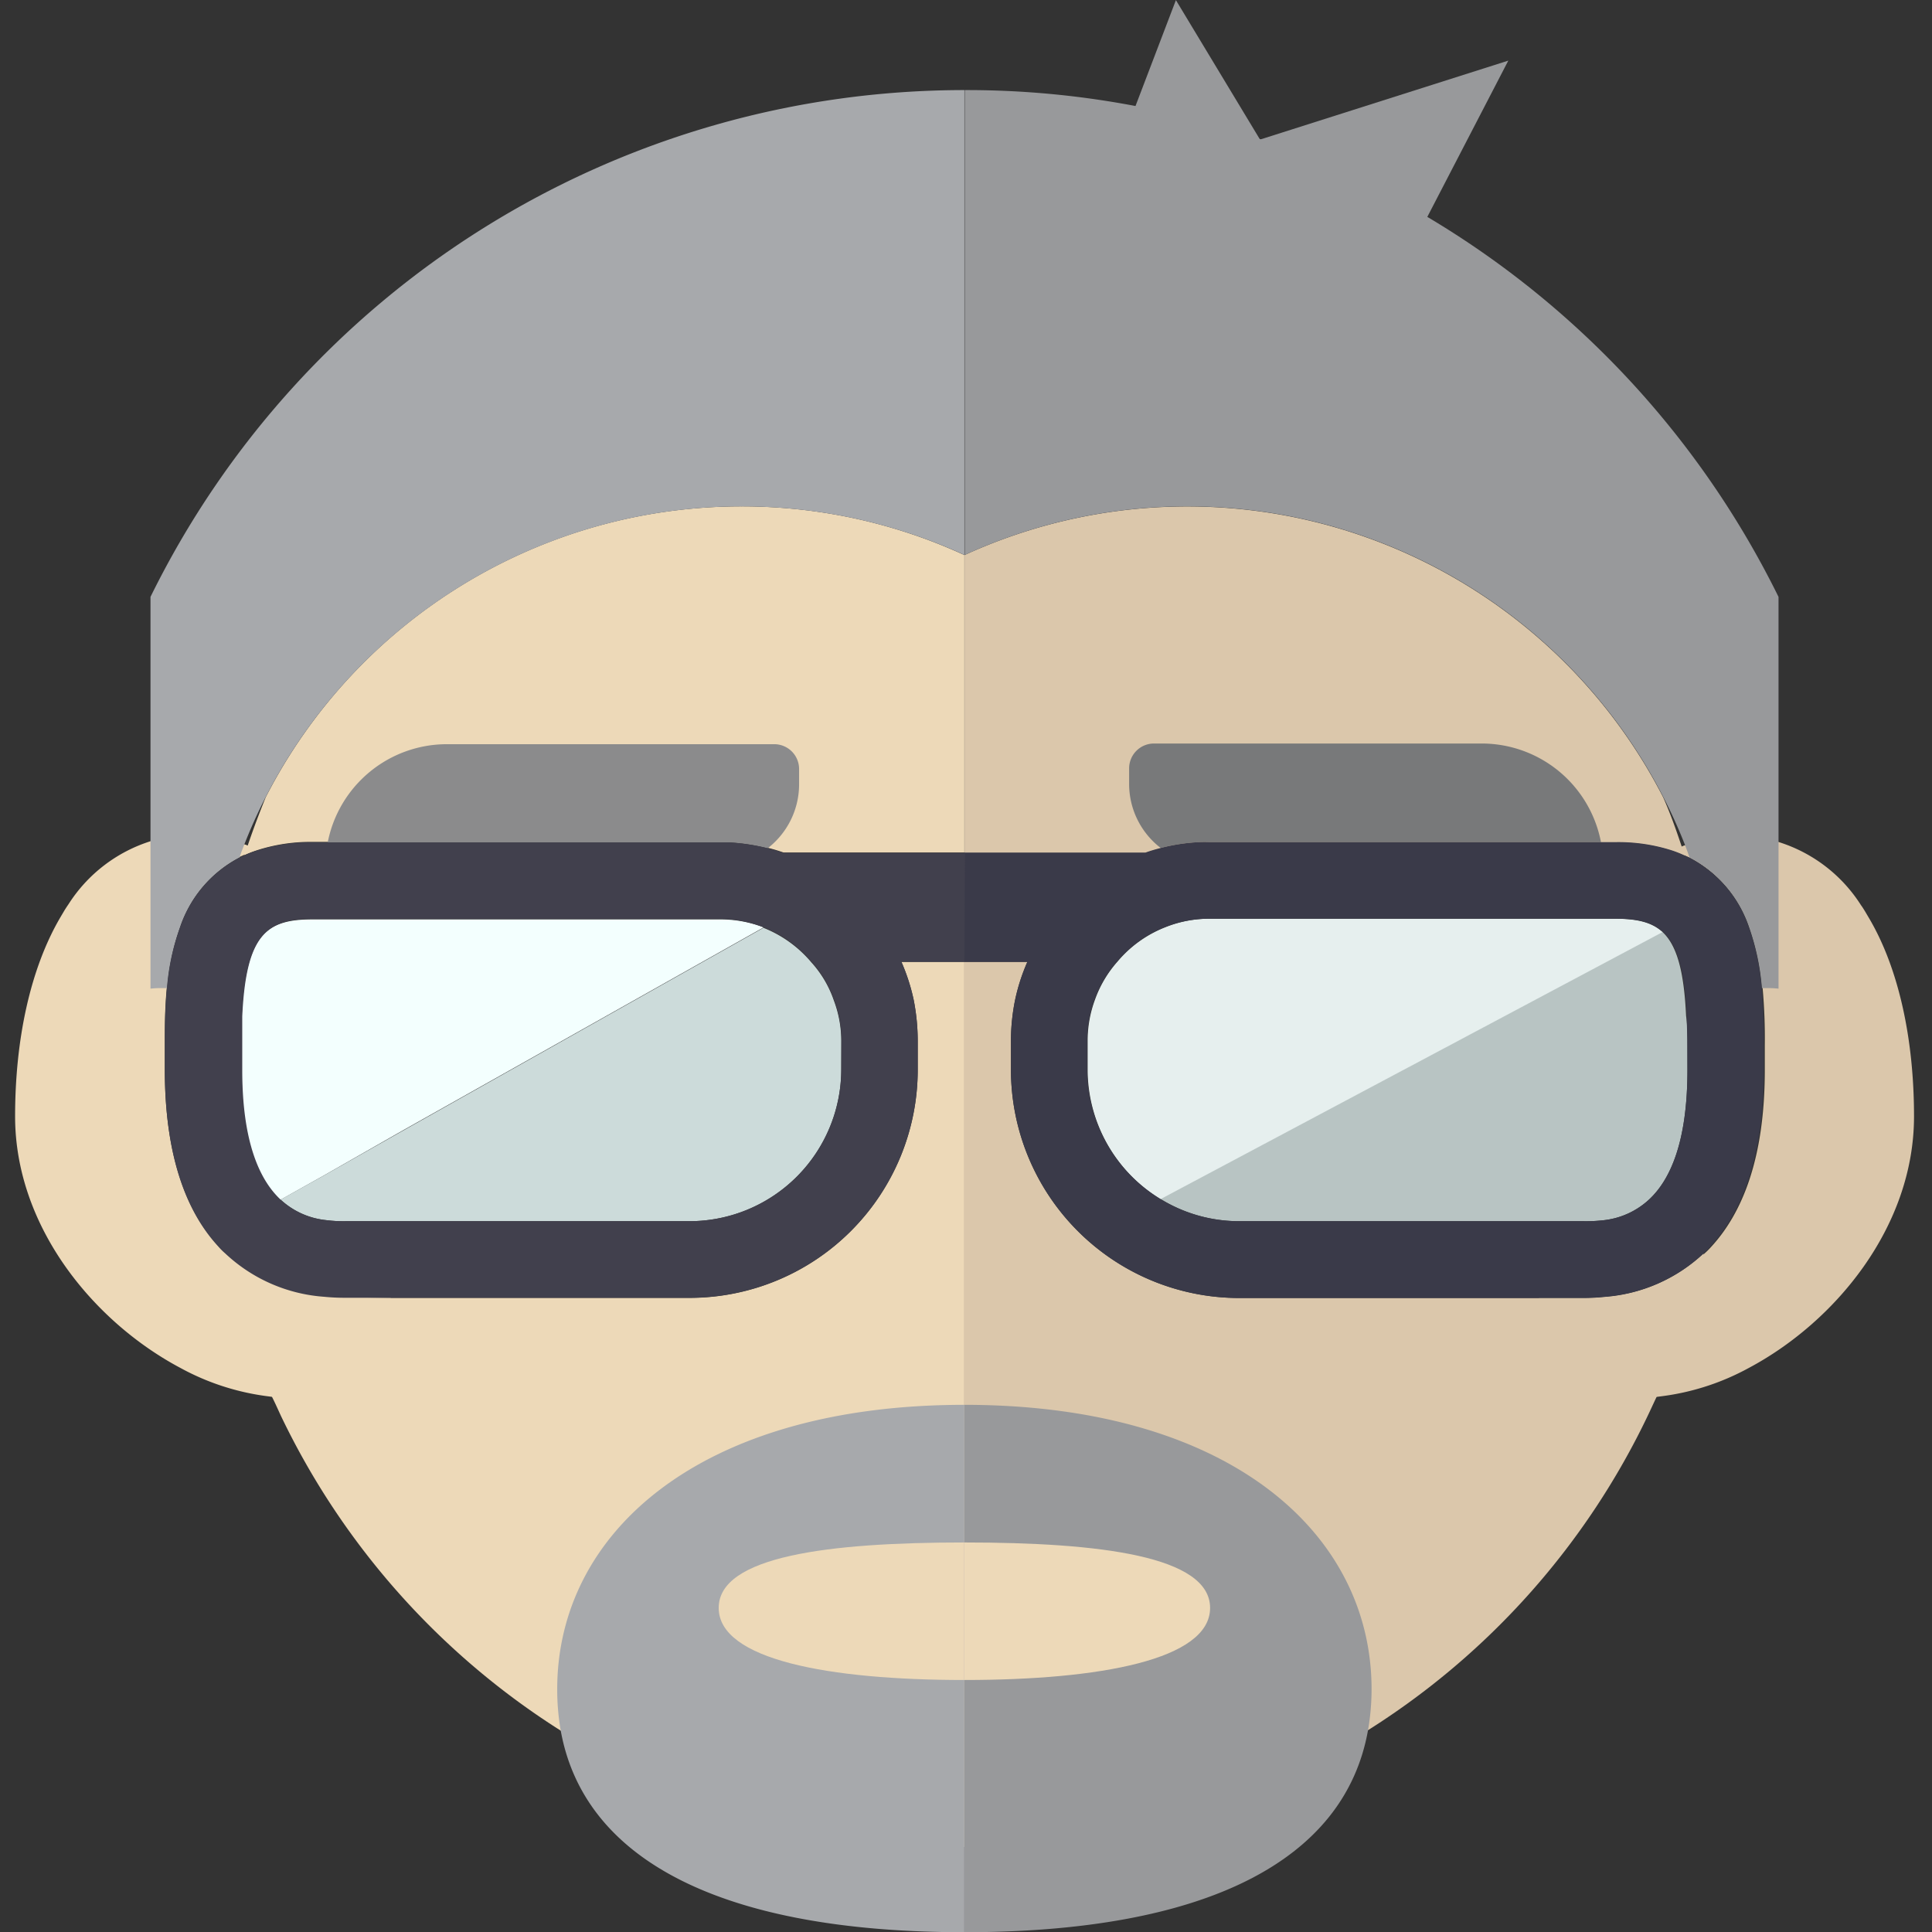 <?xml version="1.0" encoding="UTF-8" standalone="no"?>
<svg
   xmlns:dc="http://purl.org/dc/elements/1.1/"
   xmlns:cc="http://creativecommons.org/ns#"
   xmlns:rdf="http://www.w3.org/1999/02/22-rdf-syntax-ns#"
   xmlns:svg="http://www.w3.org/2000/svg"
   xmlns="http://www.w3.org/2000/svg"
   xmlns:sodipodi="http://sodipodi.sourceforge.net/DTD/sodipodi-0.dtd"
   xmlns:inkscape="http://www.inkscape.org/namespaces/inkscape"
   id="Layer_1"
   data-name="Layer 1"
   viewBox="0 0 128 128"
   version="1.1"
   inkscape:version="0.91 r13725"
   sodipodi:docname="andrew.svg"
   width="128"
   height="128">
  <rect x="0" y="0" width="128" height="128" fill="#333333" stroke="none"/>
  <sodipodi:namedview
     pagecolor="#ffffff"
     bordercolor="#666666"
     borderopacity="1"
     objecttolerance="10"
     gridtolerance="10"
     guidetolerance="10"
     inkscape:pageopacity="0"
     inkscape:pageshadow="2"
     inkscape:window-width="1855"
     inkscape:window-height="1056"
     id="namedview5363"
     showgrid="false"
     fit-margin-top="0"
     fit-margin-left="0"
     fit-margin-right="0"
     fit-margin-bottom="0"
     inkscape:zoom="1.1603535"
     inkscape:cx="520.93131"
     inkscape:cy="-20.255158"
     inkscape:window-x="65"
     inkscape:window-y="24"
     inkscape:window-maximized="1"
     inkscape:current-layer="Layer_1" />
  <defs
     id="defs5065">
    <style
       id="style5067">.cls-1{fill:#b8966a;}.cls-2{fill:#fffdeb;}.cls-3{fill:#3f404f;}.cls-4{fill:#a88873;}.cls-5{fill:#efecd5;}.cls-6{fill:#353644;}.cls-7{fill:#997956;}.cls-8{fill:#4f3523;}.cls-9{fill:#d8eae9;}.cls-10{fill:#58595b;}.cls-11{fill:#604029;}.cls-12{fill:#dbc7ab;}.cls-13,.cls-16{fill:#3c2415;}.cls-14{fill:#edd9b8;}.cls-15{fill:#472a1a;}.cls-16{opacity:0.2;}.cls-17{fill:#3a2216;}.cls-18{fill:#41404d;}.cls-19,.cls-44{fill:#f3fffe;}.cls-20,.cls-45{fill:#ccdbda;}.cls-21{fill:#351f13;}.cls-22{fill:#3a3a49;}.cls-23,.cls-46{fill:#b8c4c3;}.cls-24{fill:#dae0df;}.cls-25{fill:#afab5b;}.cls-26{fill:#f9e3c2;}.cls-27{fill:#c6bf6a;}.cls-28{fill:#938e4e;}.cls-29{fill:#e8d2bc;}.cls-30{fill:#7f7a45;}.cls-31{fill:#e0ccb3;}.cls-32{fill:#a7a9ac;}.cls-33{fill:#8b8b8c;}.cls-34{fill:#98999b;}.cls-35{fill:#78797a;}.cls-36{fill:#603d23;}.cls-37{fill:#54351f;}.cls-38{fill:#754c29;}.cls-39{fill:#3f3f4f;}.cls-40{fill:#ccb4a2;}.cls-41{fill:#c1aa97;}.cls-42{fill:#a89886;}.cls-43{fill:#998b7a;}.cls-44,.cls-45,.cls-46,.cls-47{opacity:0.5;}.cls-47,.cls-48{fill:#e6efee;}</style>
  </defs>
  <title
     id="title5069">sloth</title>
  <g
     id="g5367"
     transform="matrix(0.745,0,0,0.745,-21.558,-167.967)">
    <path
       id="path5325"
       d="m 63.69,340.89 c -0.1,0.5 -0.22,1 -0.34,1.43 a 13,13 0 0 1 -1.27,3.24 7.65,7.65 0 0 1 -2.61,2.85 9,9 0 0 1 -5.06,1.33 c -0.38,0 -0.81,0 -1.22,-0.06 l -0.06,0 -0.38,-0.05 0,0 a 21.89,21.89 0 0 1 -7.73,-2.5 c -7.75,-4.1 -14.74,-12.58 -14.74,-22.39 0,-6.88 1.36,-13.13 4,-17.66 l 0.36,-0.61 c 0.12,-0.2 0.26,-0.41 0.39,-0.6 a 13.46,13.46 0 0 1 7.32,-5.61 12.16,12.16 0 0 1 2.3,-0.44 l 0,0 a 11,11 0 0 1 1.28,-0.07 c 0.2,0 0.4,0 0.61,0 l 0.25,0 a 14.18,14.18 0 0 1 3.88,0.8 1.19,1.19 0 0 1 0.28,0.1 c 0.12,0 0.22,0.08 0.34,0.12 l 0.13,0.06 a 1.39,1.39 0 0 1 0.28,0.12 l 0,0 a 0.46,0.46 0 0 1 0.14,0.07 10.49,10.49 0 0 0 -1.23,0.48 l -0.4,0.18 a 10.89,10.89 0 0 0 -5.29,6.2 20.92,20.92 0 0 0 -1.15,5.42 c -0.18,1.88 -0.18,3.65 -0.18,5 l 0,2.24 c 0,7.85 2,12.72 4.75,15.7 a 4.86,4.86 0 0 0 0.6,0.6 14.4,14.4 0 0 0 8.79,3.87 18.78,18.78 0 0 0 1.93,0.1 z"
       class="cls-14"
       inkscape:connector-curvature="0"
       style="fill:#edd9b8" />
    <path
       id="path5327"
       d="m 94.87,270.49 a 47.49,47.49 0 0 0 -42.3,25.86 l 0,0 c -0.57,1.41 -1.11,2.84 -1.61,4.32 a 8.39,8.39 0 0 0 -0.3,0.84 9.49,9.49 0 0 1 1.23,-0.47 15.48,15.48 0 0 1 4.89,-0.71 l 36.11,0 c 0.32,0 0.62,0 0.91,0 a 18.94,18.94 0 0 1 3.44,0.53 c 0.45,0.11 0.91,0.25 1.37,0.41 l 16.09,0 0,-26.45 A 47.28,47.28 0 0 0 94.87,270.49 Z M 109.1,311 a 17.43,17.43 0 0 1 1.09,3.39 19,19 0 0 1 0.36,3.64 l 0,2.55 a 20.29,20.29 0 0 1 -20.25,20.3 l -30.61,0 a 18.85,18.85 0 0 1 -1.94,-0.09 14.32,14.32 0 0 1 -8.8,-3.87 68.17,68.17 0 0 0 4.18,12.77 c 0.28,0.55 0.53,1.12 0.78,1.66 a 67.7,67.7 0 0 0 24.87,28 66.94,66.94 0 0 0 35.92,10.36 l 0,-78.71 z"
       class="cls-14"
       inkscape:connector-curvature="0"
       style="fill:#edd9b8" />
    <path
       id="path5329"
       d="m 114.7,233.47 0,41.34 a 47.58,47.58 0 0 0 -62.14,21.54 l 0,0 a 45.68,45.68 0 0 0 -1.9,4.22 c -0.15,0.38 -0.3,0.76 -0.42,1.14 a 10.89,10.89 0 0 0 -5.29,6.2 20.92,20.92 0 0 0 -1.15,5.42 l -0.48,0 a 8.21,8.21 0 0 0 -1,0.05 l 0,0 0,-34.84 a 80.65,80.65 0 0 1 72.38,-45.07 z"
       class="cls-32"
       inkscape:connector-curvature="0"
       style="fill:#a7a9ac" />
    <path
       id="path5331"
       d="m 114.7,350.39 0,46.9 c -21.36,0 -33.85,-6.3 -35.91,-18 a 21.19,21.19 0 0 1 -0.3,-3.61 c 0,-13.95 12.74,-25.29 36.21,-25.29 z"
       class="cls-32"
       inkscape:connector-curvature="0"
       style="fill:#a7a9ac" />
    <path
       id="path5333"
       d="m 114.7,362.63 0,12.23 c -12.07,0 -21.85,-1.81 -21.85,-6.41 0,-4.6 9.78,-5.82 21.85,-5.82 z"
       class="cls-14"
       inkscape:connector-curvature="0"
       style="fill:#edd9b8" />
    <path
       id="path5335"
       d="m 100,293.82 0,1.38 a 7.19,7.19 0 0 1 -2.8,5.7 17.11,17.11 0 0 0 -3.44,-0.52 8.92,8.92 0 0 0 -0.9,0 l -34.78,0 a 10.8,10.8 0 0 1 10.61,-8.74 l 29.15,0 a 2.21,2.21 0 0 1 2.16,2.18 z"
       class="cls-33"
       inkscape:connector-curvature="0"
       style="fill:#8b8b8c" />
    <path
       id="path5337"
       d="m 96.85,307.93 -32.36,18.21 0,0 -6.76,3.86 -3.89,2.18 c -1.87,-1.75 -3.41,-5.12 -3.41,-11.51 l 0,-2.25 c 0,-0.91 0,-1.76 0,-2.53 0.34,-7.37 2.23,-8.67 6.28,-8.67 l 36.18,0 a 10.69,10.69 0 0 1 3.96,0.71 z"
       class="cls-19"
       inkscape:connector-curvature="0"
       style="fill:#f3fffe" />
    <path
       id="path5339"
       d="m 103.75,318 0,2.55 A 13.51,13.51 0 0 1 90.3,334.06 l -30.61,0 a 12.34,12.34 0 0 1 -1.8,-0.1 7,7 0 0 1 -4,-1.82 l 3.84,-2.14 6.74,-3.82 0,0 32.36,-18.21 a 10.74,10.74 0 0 1 4.26,3.07 9.73,9.73 0 0 1 2,3.39 10.22,10.22 0 0 1 0.66,3.57 z"
       class="cls-20"
       inkscape:connector-curvature="0"
       style="fill:#ccdbda" />
    <path
       id="path5341"
       d="m 171.64,340.79 a 18.78,18.78 0 0 1 -1.93,0.1 l -30.61,0 a 20.31,20.31 0 0 1 -20.26,-20.31 l 0,-2.58 a 18.32,18.32 0 0 1 0.37,-3.63 17.19,17.19 0 0 1 1.09,-3.37 l -5.6,0 0,78.69 a 67.35,67.35 0 0 0 60.77,-38.33 c 0.27,-0.56 0.52,-1.12 0.79,-1.68 a 66.2,66.2 0 0 0 4.18,-12.76 14.45,14.45 0 0 1 -8.8,3.87 z m 6.83,-40.11 c -0.49,-1.46 -1,-2.91 -1.63,-4.32 l 0,0 a 47.56,47.56 0 0 0 -62.13,-21.54 l 0,26.5 16.1,0 c 0.44,-0.16 0.89,-0.29 1.36,-0.41 a 16.91,16.91 0 0 1 3.43,-0.52 9,9 0 0 1 0.91,0 l 36.14,0 a 15.54,15.54 0 0 1 4.9,0.71 9.69,9.69 0 0 1 1.22,0.48 c -0.1,-0.34 -0.2,-0.58 -0.3,-0.9 z"
       class="cls-12"
       inkscape:connector-curvature="0"
       style="fill:#dbc7ab" />
    <path
       id="path5343"
       d="m 199.15,324.74 c 0,9.81 -7,18.29 -14.73,22.39 a 21.87,21.87 0 0 1 -7.74,2.5 l 0,0 -0.38,0.05 0,0 c -0.42,0 -0.84,0.06 -1.23,0.06 a 9,9 0 0 1 -5.06,-1.33 7.55,7.55 0 0 1 -2.6,-2.85 13,13 0 0 1 -1.28,-3.24 c -0.12,-0.46 -0.24,-0.93 -0.33,-1.43 l 4,0 a 18.78,18.78 0 0 0 1.93,-0.1 14.45,14.45 0 0 0 8.8,-3.87 6.79,6.79 0 0 0 0.6,-0.6 c 2.75,-3 4.75,-7.85 4.75,-15.7 l 0,-2.24 a 49.23,49.23 0 0 0 -0.19,-5 21.32,21.32 0 0 0 -1.14,-5.42 10.94,10.94 0 0 0 -5.3,-6.2 l -0.4,-0.18 a 9.69,9.69 0 0 0 -1.22,-0.48 0.42,0.42 0 0 1 0.13,-0.07 l 0,0 a 1.69,1.69 0 0 1 0.28,-0.12 l 0.13,-0.06 c 0.12,0 0.23,-0.09 0.35,-0.12 a 0.94,0.94 0 0 1 0.28,-0.1 14.11,14.11 0 0 1 3.87,-0.8 l 0.25,0 c 0.22,0 0.42,0 0.62,0 a 10.81,10.81 0 0 1 1.27,0.07 l 0,0 a 12.16,12.16 0 0 1 2.3,0.44 13.42,13.42 0 0 1 7.32,5.61 c 0.14,0.19 0.27,0.4 0.39,0.6 l 0.36,0.61 c 2.61,4.45 3.97,10.7 3.97,17.58 z"
       class="cls-12"
       inkscape:connector-curvature="0"
       style="fill:#dbc7ab" />
    <path
       id="path5345"
       d="m 187.1,278.54 0,34.84 0,0 a 8.37,8.37 0 0 0 -1,-0.05 l -0.48,0 a 21.32,21.32 0 0 0 -1.14,-5.42 10.94,10.94 0 0 0 -5.3,-6.2 c -0.12,-0.38 -0.27,-0.76 -0.41,-1.14 a 45.76,45.76 0 0 0 -1.91,-4.22 l 0,0 a 47.56,47.56 0 0 0 -62.13,-21.54 l 0,-41.34 a 80,80 0 0 1 26.27,4.37 l 0,0 0,0 a 79.85,79.85 0 0 1 14.84,6.89 80.84,80.84 0 0 1 31.26,33.81 z"
       class="cls-34"
       inkscape:connector-curvature="0"
       style="fill:#98999b" />
    <path
       id="path5347"
       d="m 114.7,350.39 0,46.9 c 21.36,0 33.84,-6.3 35.9,-18 a 21.18,21.18 0 0 0 0.31,-3.61 c 0,-13.95 -12.75,-25.29 -36.21,-25.29 z"
       class="cls-34"
       inkscape:connector-curvature="0"
       style="fill:#98999b" />
    <path
       id="path5349"
       d="m 114.7,362.63 0,12.23 c 12.07,0 21.85,-1.81 21.85,-6.41 0,-4.6 -9.78,-5.82 -21.85,-5.82 z"
       class="cls-14"
       inkscape:connector-curvature="0"
       style="fill:#edd9b8" />
    <path
       id="path5351"
       d="m 171.31,300.35 -34.81,0 a 9,9 0 0 0 -0.91,0 16.91,16.91 0 0 0 -3.43,0.52 7.17,7.17 0 0 1 -2.81,-5.7 l 0,-1.38 a 2.21,2.21 0 0 1 2.21,-2.21 l 29.14,0 a 10.8,10.8 0 0 1 10.61,8.77 z"
       class="cls-35"
       inkscape:connector-curvature="0"
       style="fill:#78797a" />
    <path
       id="path5353"
       d="m 179,318.38 0,2.24 c 0,6.41 -1.54,9.78 -3.42,11.52 a 7.06,7.06 0 0 1 -4,1.83 13.69,13.69 0 0 1 -1.8,0.09 l -30.68,0 a 13.36,13.36 0 0 1 -7,-2 l 44.65,-23.75 c 1.27,1.16 1.94,3.38 2.13,7.49 0.12,0.81 0.12,1.67 0.12,2.58 z"
       class="cls-23"
       inkscape:connector-curvature="0"
       style="fill:#b8c4c3" />
    <path
       id="path5355"
       d="m 176.79,308.35 -44.65,23.75 0,0 a 13.52,13.52 0 0 1 -6.48,-11.52 l 0,-2.58 a 10.51,10.51 0 0 1 0.65,-3.63 10.32,10.32 0 0 1 2,-3.39 10.61,10.61 0 0 1 4.25,-3.06 10.47,10.47 0 0 1 4,-0.76 l 36.14,0 c 1.72,0.02 3.09,0.27 4.09,1.19 z"
       class="cls-48"
       inkscape:connector-curvature="0"
       style="fill:#e6efee" />
    <polygon
       id="polygon5357"
       points="133.51,225.47 140.99,237.87 163.07,230.85 155.56,245.34 127.74,240.59 133.51,225.47 "
       class="cls-34"
       style="fill:#98999b" />
    <path
       id="path5359"
       d="m 185.6,313.34 a 21.32,21.32 0 0 0 -1.14,-5.42 10.94,10.94 0 0 0 -5.3,-6.2 l -0.4,-0.18 a 9.69,9.69 0 0 0 -1.22,-0.48 15.54,15.54 0 0 0 -4.9,-0.71 l -36.14,0 a 9,9 0 0 0 -0.91,0 16.91,16.91 0 0 0 -3.43,0.52 c -0.47,0.12 -0.92,0.25 -1.36,0.41 l -16.1,0 0,9.72 5.6,0 a 17.19,17.19 0 0 0 -1.09,3.39 18.32,18.32 0 0 0 -0.37,3.63 l 0,2.56 a 20.31,20.31 0 0 0 20.26,20.31 l 30.61,0 a 18.78,18.78 0 0 0 1.93,-0.1 14.45,14.45 0 0 0 8.8,-3.87 6.79,6.79 0 0 0 0.6,-0.6 c 2.75,-3 4.75,-7.85 4.75,-15.7 l 0,-2.24 a 49.23,49.23 0 0 0 -0.19,-5.04 z m -6.6,7.28 c 0,6.41 -1.54,9.78 -3.42,11.52 a 7.06,7.06 0 0 1 -4,1.83 13.69,13.69 0 0 1 -1.8,0.09 l -30.68,0 a 13.36,13.36 0 0 1 -7,-2 l 0,0 a 13.52,13.52 0 0 1 -6.48,-11.52 l 0,-2.54 a 10.51,10.51 0 0 1 0.65,-3.63 10.32,10.32 0 0 1 2,-3.39 10.61,10.61 0 0 1 4.25,-3.06 10.47,10.47 0 0 1 4,-0.76 l 36.14,0 c 1.78,0 3.15,0.25 4.15,1.17 1.27,1.16 1.94,3.38 2.13,7.49 0,0.77 0.05,1.63 0.05,2.54 z"
       class="cls-22"
       inkscape:connector-curvature="0"
       style="fill:#3a3a49" />
    <path
       id="path5361"
       d="M 103.75,320.58 A 13.51,13.51 0 0 1 90.3,334.06 l -30.61,0 a 12.34,12.34 0 0 1 -1.8,-0.1 7,7 0 0 1 -4,-1.82 c -1.87,-1.75 -3.41,-5.12 -3.41,-11.51 l 0,-2.25 c 0,-0.91 0,-1.76 0,-2.53 0.34,-7.37 2.23,-8.67 6.28,-8.67 l 36.13,0 a 10.7,10.7 0 0 1 8.22,3.82 9.73,9.73 0 0 1 2,3.39 10.22,10.22 0 0 1 0.66,3.64 z m 11,-19.27 -16.14,0 c -0.46,-0.16 -0.92,-0.3 -1.37,-0.41 a 18.94,18.94 0 0 0 -3.44,-0.53 c -0.29,0 -0.59,0 -0.91,0 l -36.14,0 a 15.48,15.48 0 0 0 -4.89,0.71 9.49,9.49 0 0 0 -1.23,0.47 c -0.13,0.05 -0.27,0.12 -0.41,0.19 a 10.89,10.89 0 0 0 -5.28,6.21 20.6,20.6 0 0 0 -1.16,5.42 c -0.18,1.86 -0.18,3.64 -0.18,5 l 0,2.25 c 0,7.85 2,12.72 4.76,15.7 a 5.48,5.48 0 0 0 0.59,0.59 14.32,14.32 0 0 0 8.8,3.87 18.85,18.85 0 0 0 1.94,0.09 l 30.61,0 a 20.29,20.29 0 0 0 20.25,-20.3 l 0,-2.57 a 19,19 0 0 0 -0.36,-3.64 17.43,17.43 0 0 0 -1.09,-3.36 l 5.6,0 z"
       class="cls-18"
       inkscape:connector-curvature="0"
       style="fill:#41404d" />
  </g>
</svg>
